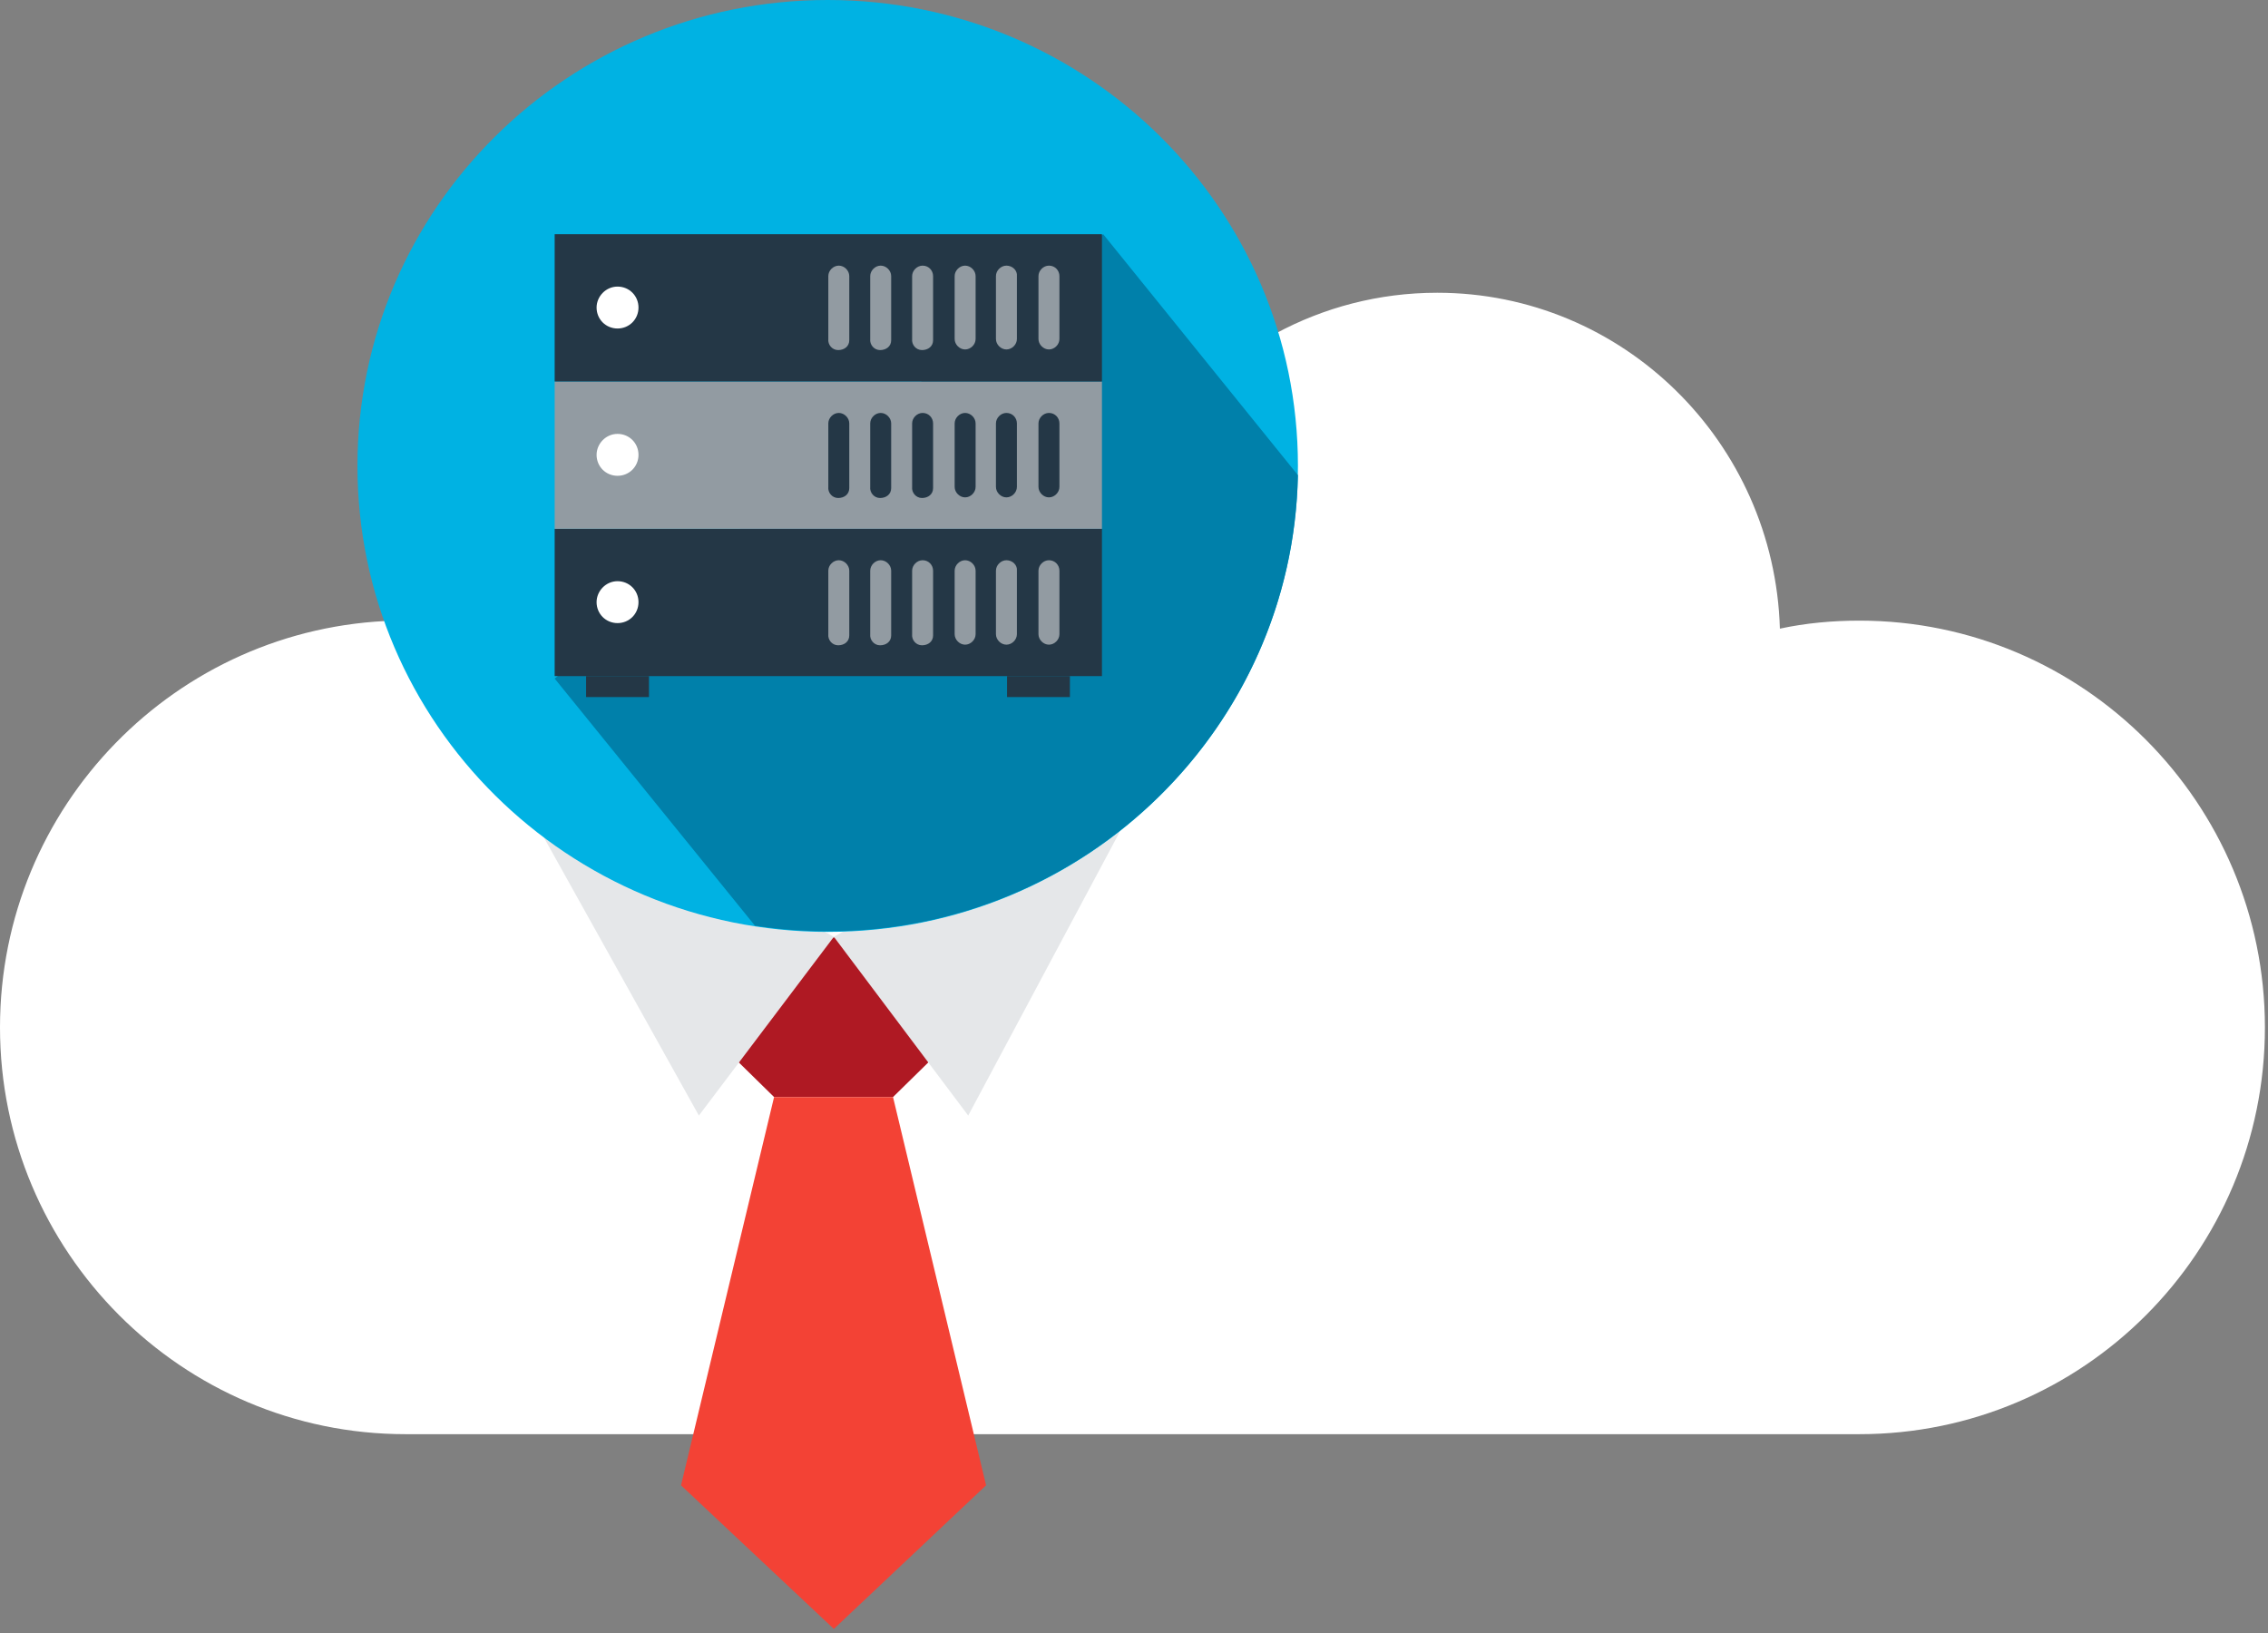 <?xml version="1.0" encoding="UTF-8"?>
<svg width="368px" height="265px" viewBox="0 0 368 265" version="1.1" xmlns="http://www.w3.org/2000/svg" xmlns:xlink="http://www.w3.org/1999/xlink">
    <rect x="0" y="0" width="368" height="265" fill="#808080" stroke="none"/>
    <title>Group 5</title>
    <g id="Solutions-Templates" stroke="none" stroke-width="1" fill="none" fill-rule="evenodd">
        <g id="Desktop---Cloud-Computing-for-Business" transform="translate(-1150, -221)" fill-rule="nonzero">
            <g id="Group-5" transform="translate(1150, 221)">
                <g id="Group-8">
                    <path d="M367.5,166.7 C367.5,130.3 338,100.7 301.7,100.7 C297.3,100.7 293,101.1 288.8,102 C287.9,71.7 263.3,47.5 233.2,47.5 C223.7,47.5 214.8,49.9 207,54.1 C197.6,23.1 169,0.5 135.2,0.5 C93.8,0.5 60.2,34.4 60.2,76.3 C60.2,84.8 61.6,93.1 64.2,100.7 C28.6,101.6 0,130.8 0,166.7 C0,203.1 29.5,232.7 65.8,232.7 L301.7,232.7 C338,232.7 367.5,203.2 367.5,166.7" id="Path" fill="#FFFFFF"></path>
                    <polygon id="Path" fill="#AF1923" points="140 152.1 130.5 152.1 114.9 167.5 125.6 178 144.9 178 155.6 167.5"></polygon>
                    <polygon id="Path" fill="#F34235" points="125.6 178 110.5 241 135.3 264.3 160 241 144.9 178"></polygon>
                    <polygon id="Path" fill="#E5E7E9" points="98.3 131.4 135.3 152 113.4 181 77.5 116.6"></polygon>
                    <polygon id="Path" fill="#E5E7E9" points="172.2 131.4 135.3 152 157.1 181 191.5 116.6"></polygon>
                </g>
                <g id="Group-2" transform="translate(58, 0)">
                    <path d="M76.3,-8.52651283e-14 C118.4,-8.52651283e-14 152.6,33.8 152.6,75.6 C152.6,117.4 118.4,151.2 76.3,151.2 C34.2,151.2 -7.38964445e-13,117.4 -7.38964445e-13,75.6 C-7.38964445e-13,33.8 34.2,-8.52651283e-14 76.3,-8.52651283e-14" id="Path" fill="#00B2E3"></path>
                    <path d="M152.6,77.1 L121,38 L32,110.1 L64.5,150.2 C68.4,150.8 72.4,151.1 76.4,151.1 C118,151.1 151.8,118.1 152.6,77.1 Z" id="Path" fill="#0080AA"></path>
                    <rect id="Rectangle" fill="#243746" x="37.1" y="109.7" width="10.2" height="3.4"></rect>
                    <rect id="Rectangle" fill="#243746" x="105.4" y="109.7" width="10.2" height="3.4"></rect>
                    <rect id="Rectangle" fill="#243746" x="32" y="85.8" width="88.8" height="23.9"></rect>
                    <rect id="Rectangle" fill="#929BA2" x="32" y="61.9" width="88.8" height="23.9"></rect>
                    <rect id="Rectangle" fill="#243746" x="32" y="38" width="88.8" height="23.9"></rect>
                    <path d="M112.2,43.1 C111.3,43.1 110.5,43.9 110.5,44.8 C110.5,44.8 110.5,44.8 110.5,44.8 L110.5,55 C110.5,55.9 111.3,56.7 112.2,56.7 C113.1,56.7 113.9,55.9 113.9,55 L113.9,44.8 C113.9,43.9 113.2,43.1 112.2,43.1 C112.2,43.1 112.2,43.1 112.2,43.1" id="Path" fill="#929BA2"></path>
                    <path d="M105.3,43.1 C104.4,43.1 103.6,43.9 103.6,44.8 C103.6,44.8 103.6,44.8 103.6,44.8 L103.6,55 C103.6,55.9 104.4,56.7 105.3,56.7 C106.2,56.7 107,55.9 107,55 L107,44.8 C107.1,43.9 106.3,43.1 105.3,43.1" id="Path" fill="#929BA2"></path>
                    <path d="M98.6,43.1 C97.7,43.1 96.9,43.9 96.9,44.8 C96.9,44.8 96.9,44.8 96.9,44.8 L96.9,55 C96.9,55.9 97.7,56.7 98.6,56.7 C99.5,56.7 100.3,55.9 100.3,55 C100.3,55 100.3,55 100.3,55 L100.3,44.8 C100.3,43.9 99.5,43.1 98.6,43.1 L98.6,43.1" id="Path" fill="#929BA2"></path>
                    <path d="M91.7,43.1 C90.8,43.1 90,43.9 90,44.8 C90,44.8 90,44.8 90,44.8 L90,55 C89.9,55.9 90.6,56.8 91.6,56.8 C92.6,56.8 93.4,56.2 93.4,55.2 C93.4,55.1 93.4,55 93.4,54.9 L93.4,44.8 C93.4,43.9 92.7,43.1 91.7,43.1 C91.7,43.1 91.7,43.1 91.7,43.1" id="Path" fill="#929BA2"></path>
                    <path d="M84.9,43.1 C84,43.1 83.2,43.9 83.2,44.8 C83.2,44.8 83.2,44.8 83.2,44.8 L83.2,55 C83.1,55.9 83.8,56.8 84.8,56.8 C85.8,56.8 86.6,56.2 86.6,55.2 C86.6,55.1 86.6,55 86.6,54.9 L86.6,44.8 C86.6,43.9 85.8,43.1 84.9,43.1 C84.9,43.1 84.9,43.1 84.9,43.1" id="Path" fill="#929BA2"></path>
                    <path d="M78.1,43.1 C77.2,43.1 76.4,43.9 76.4,44.8 C76.4,44.8 76.4,44.8 76.4,44.8 L76.4,55 C76.3,55.9 77,56.8 78,56.8 C79,56.8 79.8,56.2 79.8,55.2 C79.8,55.1 79.8,55 79.8,54.9 L79.8,44.8 C79.8,43.9 79,43.1 78.1,43.1 C78.1,43.1 78.1,43.1 78.1,43.1" id="Path" fill="#929BA2"></path>
                    <path d="M112.2,90.9 C111.3,90.9 110.5,91.7 110.5,92.6 L110.5,92.6 L110.5,102.9 C110.5,103.8 111.3,104.6 112.2,104.6 C113.1,104.6 113.9,103.8 113.9,102.9 L113.9,92.6 C113.9,91.7 113.2,90.9 112.2,90.9 L112.2,90.9" id="Path" fill="#929BA2"></path>
                    <path d="M105.3,90.9 C104.4,90.9 103.6,91.7 103.6,92.6 L103.6,92.6 L103.6,102.9 C103.6,103.8 104.4,104.6 105.3,104.6 C106.2,104.6 107,103.8 107,102.9 L107,92.6 C107.1,91.7 106.3,90.9 105.3,90.9" id="Path" fill="#929BA2"></path>
                    <path d="M98.6,90.9 C97.7,90.9 96.9,91.7 96.9,92.6 L96.9,92.6 L96.9,102.9 C96.9,103.8 97.7,104.6 98.6,104.6 C99.5,104.6 100.3,103.8 100.3,102.9 C100.3,102.9 100.3,102.9 100.3,102.9 L100.3,92.6 C100.3,91.7 99.5,90.9 98.6,90.9" id="Path" fill="#929BA2"></path>
                    <path d="M91.7,90.9 C90.8,90.9 90,91.7 90,92.6 L90,92.6 L90,102.9 C89.9,103.8 90.6,104.7 91.6,104.7 C92.6,104.7 93.4,104.1 93.4,103.1 C93.4,103 93.4,102.9 93.4,102.8 L93.4,92.6 C93.4,91.7 92.7,90.9 91.7,90.9" id="Path" fill="#929BA2"></path>
                    <path d="M84.9,90.9 C84,90.9 83.2,91.7 83.2,92.6 L83.2,92.6 L83.2,102.9 C83.1,103.8 83.8,104.7 84.8,104.7 C85.8,104.7 86.6,104.1 86.6,103.1 C86.6,103 86.6,102.9 86.6,102.8 L86.6,92.6 C86.6,91.7 85.8,90.9 84.9,90.9" id="Path" fill="#929BA2"></path>
                    <path d="M78.1,90.9 C77.2,90.9 76.4,91.7 76.4,92.6 L76.4,92.6 L76.4,102.9 C76.3,103.8 77,104.7 78,104.7 C79,104.7 79.8,104.1 79.8,103.1 C79.8,103 79.8,102.9 79.8,102.8 L79.8,92.6 C79.8,91.7 79,90.9 78.1,90.9" id="Path" fill="#929BA2"></path>
                    <path d="M112.2,67 C111.3,67 110.5,67.8 110.5,68.7 C110.5,68.7 110.5,68.7 110.5,68.7 L110.5,79 C110.5,79.9 111.3,80.7 112.2,80.7 C113.1,80.7 113.9,79.9 113.9,79 L113.9,68.7 C113.9,67.8 113.2,67 112.2,67 C112.2,67 112.2,67 112.2,67" id="Path" fill="#243746"></path>
                    <path d="M105.3,67 C104.4,67 103.6,67.8 103.6,68.7 C103.6,68.7 103.6,68.7 103.6,68.7 L103.6,79 C103.6,79.9 104.4,80.7 105.3,80.7 C106.2,80.7 107,79.9 107,79 L107,68.7 C107,67.8 106.3,67 105.3,67" id="Path" fill="#243746"></path>
                    <path d="M98.6,67 C97.7,67 96.9,67.8 96.9,68.7 C96.9,68.7 96.9,68.7 96.9,68.7 L96.9,79 C96.9,79.9 97.7,80.7 98.6,80.7 C99.5,80.7 100.3,79.9 100.3,79 C100.3,79 100.3,79 100.3,79 L100.3,68.7 C100.3,67.8 99.5,67 98.6,67" id="Path" fill="#243746"></path>
                    <path d="M91.7,67 C90.8,67 90,67.8 90,68.7 C90,68.7 90,68.7 90,68.7 L90,79 C89.9,79.9 90.6,80.8 91.6,80.8 C92.6,80.8 93.4,80.2 93.4,79.2 C93.4,79.1 93.4,79 93.4,78.9 L93.4,68.7 C93.4,67.8 92.7,67 91.7,67" id="Path" fill="#243746"></path>
                    <path d="M84.9,67 C84,67 83.2,67.8 83.2,68.7 C83.2,68.7 83.2,68.7 83.2,68.7 L83.2,79 C83.1,79.9 83.8,80.8 84.8,80.8 C85.8,80.8 86.6,80.2 86.6,79.2 C86.6,79.1 86.6,79 86.6,78.9 L86.6,68.7 C86.6,67.8 85.8,67 84.9,67" id="Path" fill="#243746"></path>
                    <path d="M78.1,67 C77.2,67 76.4,67.8 76.4,68.7 C76.4,68.7 76.4,68.7 76.4,68.7 L76.4,79 C76.3,79.9 77,80.8 78,80.8 C79,80.8 79.8,80.2 79.8,79.2 C79.8,79.1 79.8,79 79.8,78.9 L79.8,68.7 C79.8,67.8 79,67 78.1,67" id="Path" fill="#243746"></path>
                    <path d="M42.2,94.3 C44.1,94.3 45.6,95.8 45.6,97.7 C45.6,99.6 44.1,101.1 42.2,101.1 C40.3,101.1 38.8,99.6 38.8,97.7 C38.8,97.7 38.8,97.7 38.8,97.7 C38.8,95.9 40.3,94.3 42.2,94.3" id="Path" fill="#FFFFFF"></path>
                    <path d="M42.2,70.4 C44.1,70.4 45.6,71.9 45.6,73.8 C45.6,75.7 44.1,77.2 42.2,77.2 C40.3,77.2 38.8,75.7 38.8,73.8 C38.8,73.8 38.8,73.8 38.8,73.8 C38.8,72 40.3,70.4 42.2,70.4" id="Path" fill="#FFFFFF"></path>
                    <path d="M42.2,46.5 C44.1,46.5 45.6,48 45.6,49.9 C45.6,51.8 44.1,53.3 42.2,53.3 C40.3,53.3 38.8,51.8 38.8,49.9 C38.8,49.9 38.8,49.9 38.8,49.9 C38.8,48.1 40.3,46.5 42.2,46.5" id="Path" fill="#FFFFFF"></path>
                </g>
            </g>
        </g>
    </g>
</svg>